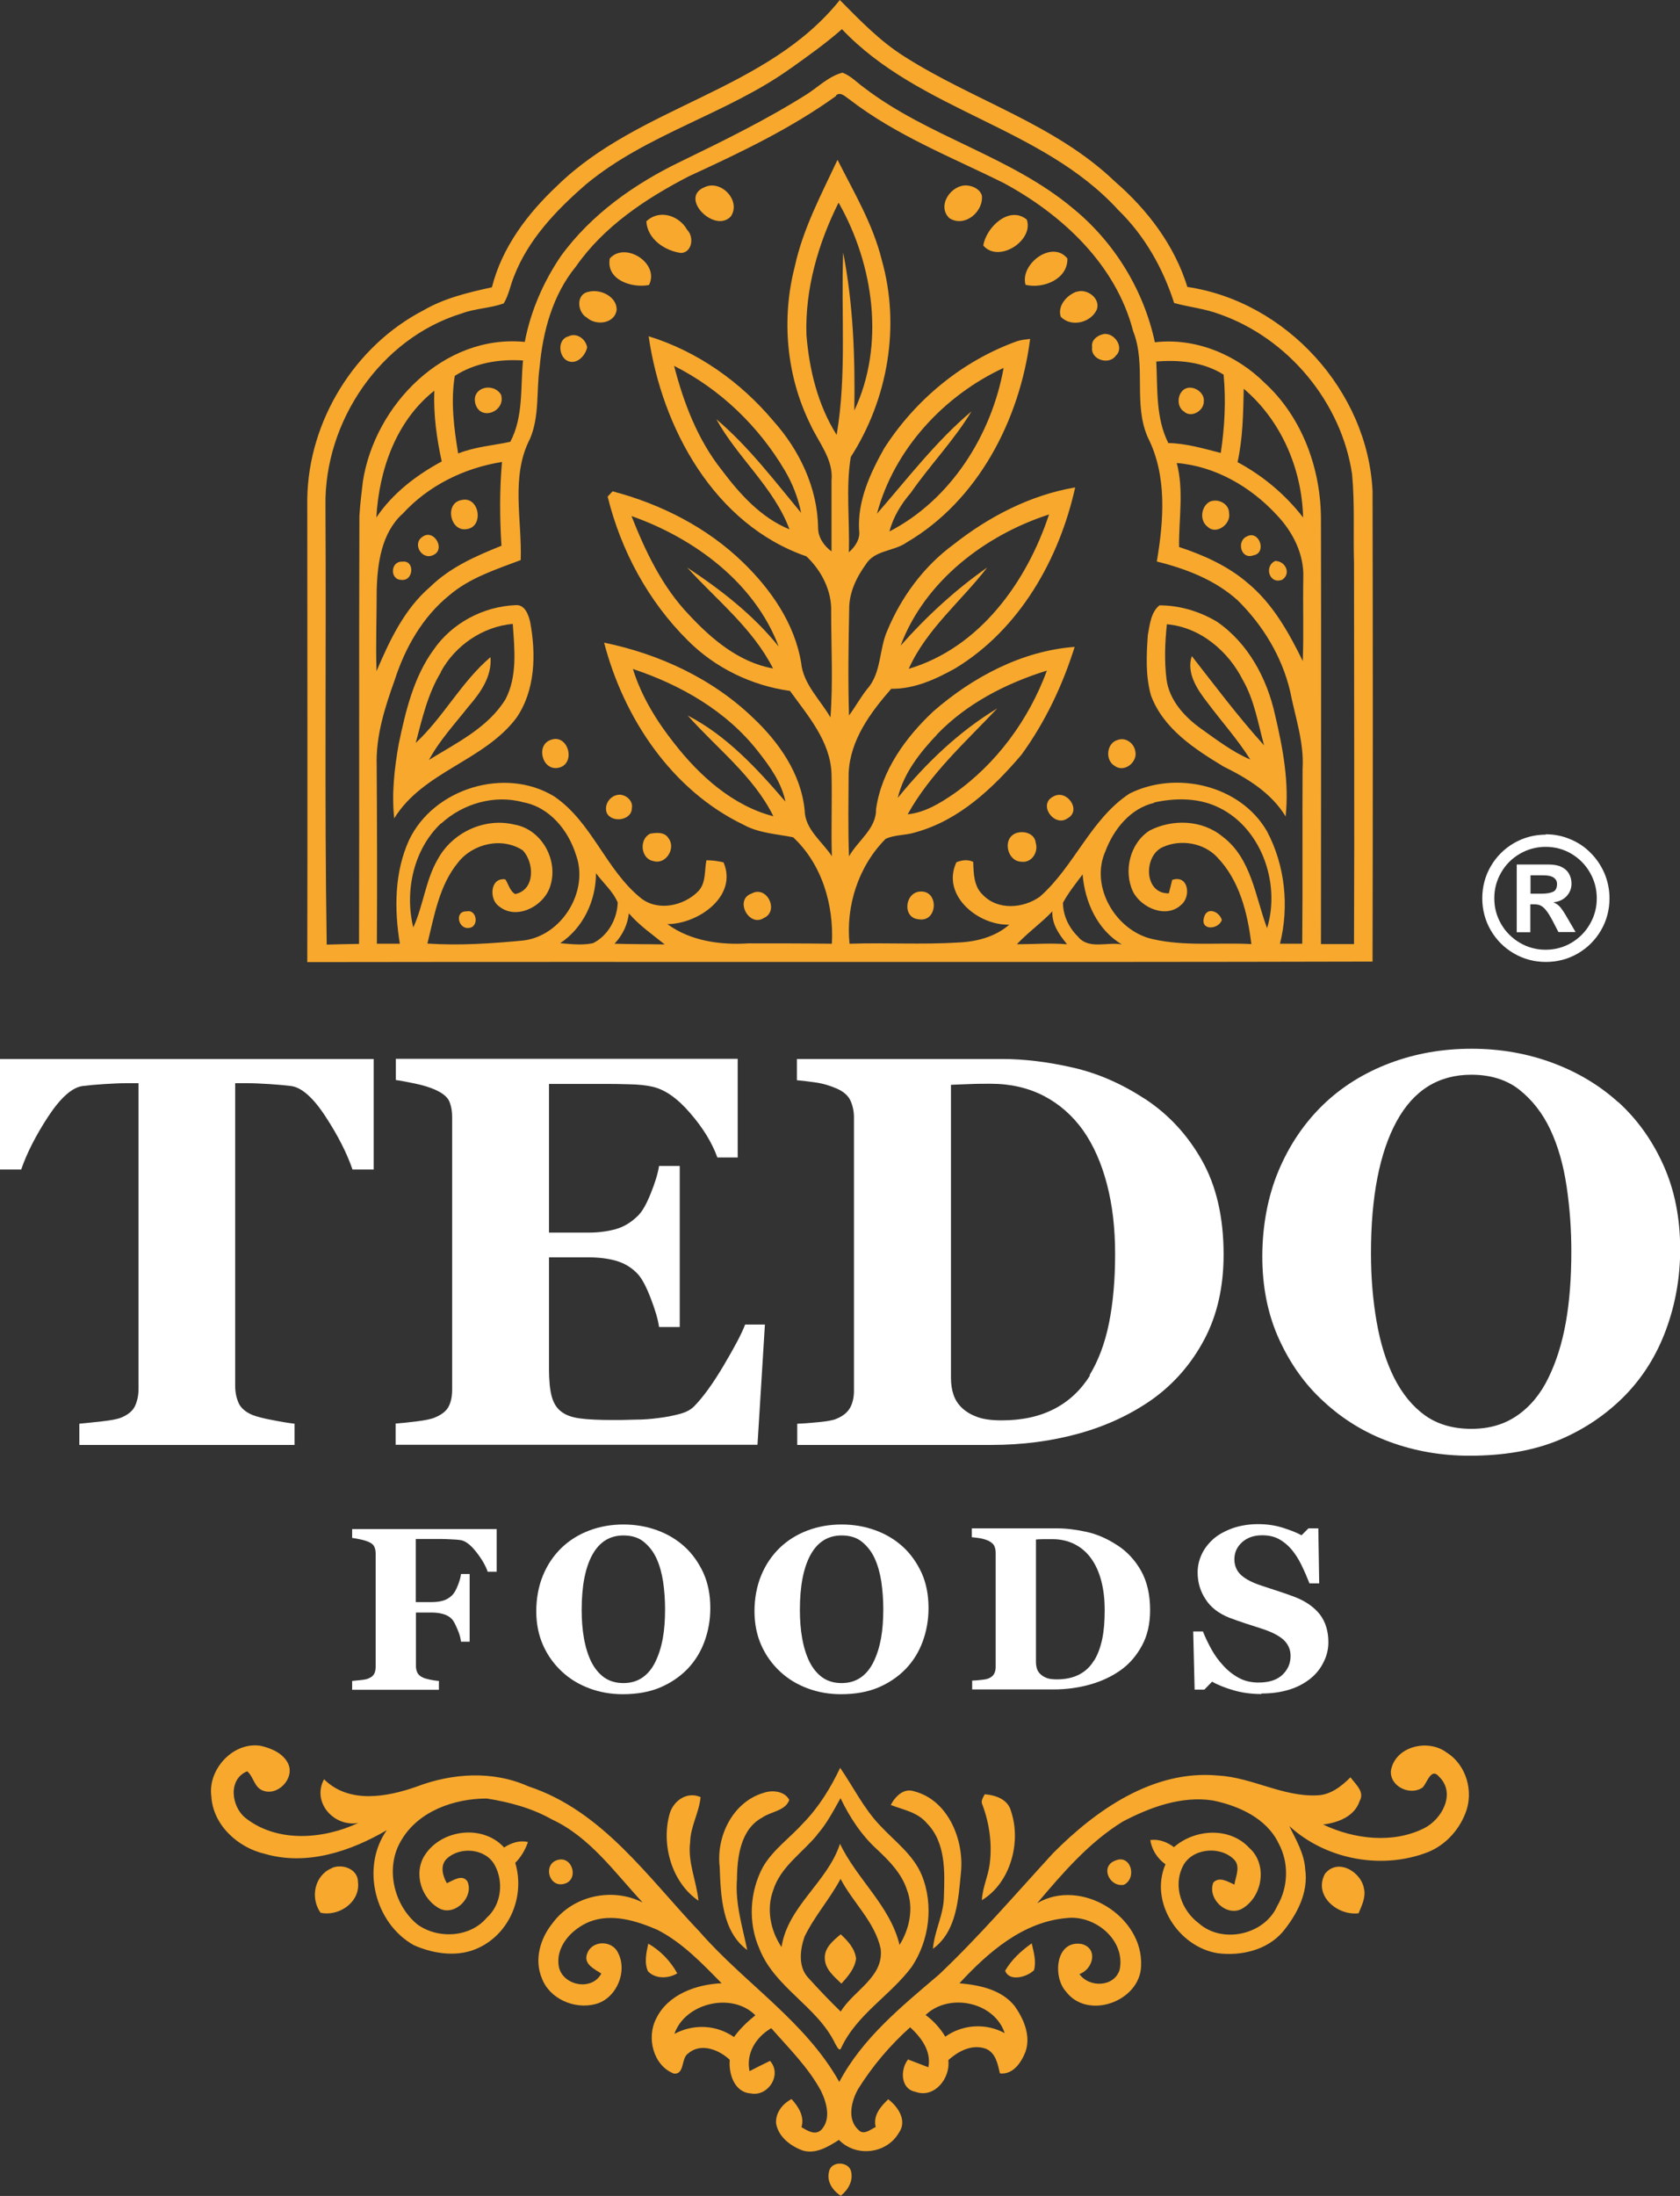 <?xml version="1.0" encoding="UTF-8"?>
<svg id="Layer_2" data-name="Layer 2" xmlns="http://www.w3.org/2000/svg" viewBox="0 0 95.08 124.21">
  <rect x="0" y="0" width="95.08" height="124.21" fill="#333333" stroke="none"/>
  <defs>
    <style>
      .cls-1 {
        fill: #f7a82d;
      }

      .cls-2 {
        fill: #fff;
      }
    </style>
  </defs>
  <g id="Artwork">
    <g>
      <path class="cls-1" d="M31.53,10.51c4.64-4.54,11.87-5.35,16-10.51,1.15,1.16,2.29,2.35,3.69,3.22,3.89,2.47,8.49,3.8,11.87,7.04,1.85,1.6,3.38,3.61,4.11,5.97,5.6.83,10.21,5.89,10.48,11.55.02,8.87.02,17.74,0,26.61-20.1.05-40.19,0-60.29.03.02-8.74,0-17.48,0-26.22.07-4.39,2.68-8.63,6.58-10.65,1.19-.69,2.54-1.01,3.87-1.3.57-2.26,2.01-4.16,3.68-5.73ZM44.77,3.85c-3.64,2.61-8.16,3.71-11.62,6.59-1.67,1.45-3.27,3.12-4.07,5.22-.2.49-.29,1.04-.57,1.5-.77.28-1.61.28-2.38.57-4.6,1.41-7.79,6.12-7.71,10.89.05,8.27-.06,16.54.07,24.81.61-.02,1.22-.03,1.83-.04.02-8.07-.01-16.14.02-24.21.04-.66.12-1.31.2-1.97.68-4.3,4.58-8.32,9.16-7.87.33-1.74,1.05-3.39,2.04-4.85,1.72-2.37,4.18-4.1,6.8-5.36,2.43-1.18,4.86-2.37,7.14-3.81.65-.42,1.23-1.01,2-1.21.48.18.83.57,1.24.86,3.64,2.78,8.28,3.86,11.81,6.82,2.34,1.91,4,4.62,4.63,7.57,2.31-.27,4.61.7,6.23,2.31,2.14,1.97,3.19,4.92,3.17,7.8.02,7.98,0,15.95,0,23.93.62,0,1.25,0,1.87,0,.03-7.18,0-14.36,0-21.54-.05-1.68.05-3.37-.11-5.05-.61-4.07-3.62-7.68-7.5-9.04-.83-.31-1.72-.4-2.57-.63-.63-1.97-1.67-3.81-3.16-5.26-4.31-4.72-11.26-5.6-15.64-10.23-.91.8-1.91,1.51-2.89,2.21ZM47.33,5.42c-2.58,1.86-5.47,3.23-8.34,4.55-2.44,1.26-4.81,2.83-6.4,5.11-1.31,1.6-1.87,3.67-2.05,5.69-.19,1.35,0,2.76-.54,4.04-1.11,2.13-.45,4.59-.53,6.87-1.4.53-2.88,1-4.04,1.99-1.51,1.22-2.5,2.96-3.09,4.79-.56,1.56-1.08,3.18-1.02,4.86.02,3.35.03,6.71.01,10.06.43,0,.86,0,1.3,0-.32-1.95-.31-4.04.52-5.86,1.39-2.93,5.44-4.17,8.22-2.47,2.14,1.46,2.91,4.14,4.9,5.75.96.76,2.42.45,3.24-.38.46-.47.35-1.17.47-1.76.33,0,.65.04.97.12.82,1.93-1.46,3.49-3.18,3.49,1.31.96,3,1.19,4.58,1.09,1.58,0,3.16,0,4.73.02.12-2.19-.56-4.5-2.19-6.02-.94-.19-1.94-.23-2.81-.71-4.06-1.95-6.78-6.03-7.89-10.3,3.12.64,6.14,2.04,8.45,4.27,1.46,1.38,2.7,3.16,2.9,5.21.02,1.09.99,1.76,1.54,2.6-.05-1.56.02-3.12-.02-4.68-.07-1.82-1.33-3.26-2.35-4.67-2.17-.3-4.24-1.3-5.79-2.86-2.23-2.21-3.78-5.08-4.53-8.13.09-.1.19-.2.28-.3,2.73.72,5.34,2.04,7.38,4.02,1.58,1.53,2.92,3.45,3.29,5.67.12,1.22,1.07,2.08,1.66,3.1.15-1.98.04-3.98.04-5.96.05-1.19-.55-2.35-1.4-3.15-5.21-1.8-8.18-7.25-8.93-12.45,2.76.85,5.2,2.58,7.05,4.78,1.49,1.66,2.51,3.8,2.54,6.05,0,.55.33,1.02.76,1.34,0-1.34,0-2.67,0-4.01.12-1.21-.75-2.17-1.22-3.22-1.34-2.73-1.62-5.94-.86-8.88.46-2.13,1.5-4.08,2.42-6.04.93,1.84,2,3.63,2.5,5.65,1.07,3.76.35,7.89-1.75,11.16-.29,1.76-.05,3.6-.11,5.39.36-.32.66-.75.58-1.26-.09-1.66.63-3.21,1.42-4.62,1.77-2.76,4.43-4.95,7.52-6.06.24-.08.49-.1.74-.13-.58,4.56-2.94,9.15-7,11.52-.71.5-1.79.42-2.29,1.22-.54.75-.96,1.61-.95,2.56-.04,2-.07,4-.01,6,.36-.49.65-1.02,1.03-1.5.82-.92.66-2.26,1.15-3.33.79-1.89,2.06-3.61,3.72-4.83,2-1.58,4.36-2.81,6.9-3.24-.9,4.06-3.15,8.03-6.78,10.23-1.11.62-2.33,1.18-3.63,1.16-1.18,1.35-2.33,2.9-2.41,4.77-.01,1.57-.04,3.14.02,4.71.5-.9,1.55-1.56,1.53-2.67.31-2.19,1.68-4.07,3.25-5.54,2.22-1.93,5.01-3.42,7.99-3.64-.68,2.17-1.67,4.26-3.01,6.1-1.61,1.89-3.52,3.7-5.97,4.38-.56.19-1.19.13-1.72.38-1.53,1.54-2.26,3.78-2.04,5.93,2.05-.07,4.11.06,6.16-.07,1.02-.04,2.1-.32,2.88-1.01-1.76.06-3.87-1.67-2.99-3.53.31-.12.64-.17.95-.02.02.64.03,1.39.54,1.86.84.89,2.29.78,3.23.11,1.95-1.71,2.87-4.38,5.07-5.83,2.62-1.32,6.27-.49,7.78,2.12,1.03,1.93,1.27,4.26.74,6.37.42,0,.84,0,1.26,0,.03-3.3,0-6.61.02-9.91.09-1.49-.42-2.91-.7-4.35-.46-1.97-1.54-3.75-2.97-5.16-1.28-1.16-2.93-1.79-4.58-2.2.39-2.31.59-4.84-.5-7-.86-1.92-.07-4.09-.84-6.03-.97-3.76-4.01-6.59-7.33-8.38-2.96-1.47-6.09-2.69-8.73-4.73-.22-.14-.5-.46-.76-.22ZM47.45,11.48c-1.15,2.31-1.89,4.87-1.81,7.46.16,1.97.64,3.96,1.71,5.66.58-3.41.24-6.88.37-10.32.57,2.94.68,5.95.63,8.94,1.75-3.71,1.1-8.25-.88-11.74ZM25.74,21.26c-.24,1.45-.05,2.95.19,4.39.95-.38,1.97-.45,2.95-.66.75-1.41.57-3.06.72-4.6-1.34-.09-2.73.14-3.86.87ZM65.44,20.45c.08,1.55-.04,3.17.68,4.61,1.02.02,1.99.31,2.97.56.22-1.47.3-2.95.16-4.43-1.13-.71-2.5-.85-3.8-.74ZM38.15,20.69c.54,2.1,1.34,4.19,2.7,5.9,1.02,1.36,2.23,2.7,3.83,3.35-.88-2.37-2.94-4.05-4.14-6.23,1.82,1.54,3.28,3.47,4.8,5.3-.17-.85-.49-1.67-.93-2.41-1.48-2.5-3.65-4.59-6.25-5.9ZM49.62,29.07c1.73-1.98,3.34-4.1,5.36-5.8-.99,1.64-2.34,3.03-3.43,4.6-.55.64-1,1.37-1.21,2.19,3.48-1.8,5.78-5.46,6.46-9.25-3.39,1.57-6.21,4.62-7.17,8.26ZM70.39,21.99c-.03,1.39-.05,2.79-.35,4.15,1.45.78,2.7,1.83,3.71,3.13-.07-2.75-1.24-5.49-3.36-7.28ZM21.3,29.27c.92-1.37,2.26-2.39,3.7-3.17-.29-1.31-.47-2.65-.42-4-2.17,1.71-3.13,4.49-3.28,7.17ZM22.76,29.08c-1.17,1.09-1.4,2.78-1.44,4.3,0,1.53-.06,3.06-.01,4.58.74-1.73,1.57-3.51,3.03-4.76,1.13-1.11,2.59-1.75,4.04-2.33-.1-1.58-.11-3.16.03-4.74-2.14.34-4.18,1.34-5.64,2.95ZM66.6,26.19c.41,1.56.11,3.17.13,4.75,1.4.46,2.78,1.08,3.9,2.05,1.41,1.17,2.31,2.79,3.1,4.4.06-1.57,0-3.14.03-4.71.05-1.34-.6-2.61-1.51-3.56-1.47-1.59-3.47-2.75-5.65-2.93ZM35.74,29.19c.79,2.01,1.75,4.02,3.26,5.59,1.28,1.38,2.84,2.69,4.75,3.03-1.15-2.27-3.19-3.87-4.86-5.71,1.91,1.26,3.74,2.68,5.18,4.47-1.36-3.61-4.78-6.13-8.33-7.38ZM50.97,36.52c1.46-1.65,3.09-3.15,4.9-4.42-1.47,1.91-3.44,3.49-4.44,5.73,4.01-1.19,6.68-4.91,7.94-8.73-3.62,1.17-7.04,3.78-8.4,7.42ZM35.82,37.84c.48,1.55,1.35,2.96,2.35,4.22,1.43,1.83,3.31,3.52,5.6,4.11-1.12-2.27-3.2-3.84-4.85-5.7,2.21,1.14,3.93,3.01,5.53,4.87-.22-1.08-.88-1.99-1.55-2.84-1.78-2.28-4.37-3.76-7.08-4.66ZM53.03,41.55c-.97,1.02-1.89,2.19-2.22,3.58,1.6-1.97,3.46-3.75,5.63-5.06-1.79,1.9-3.79,3.68-5.07,5.99.97-.1,1.82-.62,2.61-1.16,2.42-1.7,4.25-4.2,5.27-6.97-2.31.72-4.54,1.86-6.23,3.62ZM24.96,46.57c-1.56,1.47-2.07,3.85-1.57,5.89.57-1.24.69-2.66,1.38-3.85.82-1.52,2.65-2.38,4.34-1.97,1.53.26,2.5,1.99,2.04,3.45-.32,1.14-1.91,2-2.91,1.17-.57-.38-.51-1.65.36-1.52.18.27.26.67.56.83,1.14-.24,1.08-1.77.43-2.47-1.17-.77-2.83-.39-3.67.69-1.06,1.29-1.34,3-1.73,4.58,1.8.12,3.61,0,5.4-.17,2.19-.24,3.76-2.78,3.01-4.84-.43-1.39-1.49-2.7-2.98-2.98-1.63-.45-3.42.07-4.65,1.2ZM65.33,45.41c-1.35.31-2.3,1.49-2.77,2.74-.89,2,.59,4.51,2.68,4.97,1.83.42,3.72.18,5.58.28-.21-1.75-.67-3.61-1.94-4.92-.75-.8-2.04-1.02-3.04-.58-1.13.46-1.13,2.66.31,2.63.06-.25.13-.5.19-.76.92-.31,1.08.93.52,1.4-.84.81-2.27.19-2.74-.74-.55-1.17-.17-2.74.94-3.45,1.3-.67,2.98-.61,4.13.34,1.64,1.23,1.85,3.4,2.52,5.18.79-2.57-.36-5.81-2.92-6.91-1.09-.47-2.33-.45-3.47-.2ZM31.69,53.35c.62.05,1.26.13,1.87,0,.85-.42,1.37-1.37,1.4-2.3-.27-.64-.83-1.11-1.23-1.66,0,1.55-.72,3.1-2.04,3.97ZM60.16,51.07c0,.72.34,1.41.85,1.91.6.75,1.67.28,2.48.44-1.39-.83-2.09-2.4-2.22-3.96-.39.52-.8,1.03-1.11,1.6ZM57.56,53.41c.94,0,1.89-.08,2.83,0-.44-.54-.87-1.13-.83-1.86-.63.66-1.38,1.19-2,1.85ZM34.78,53.38c.95.03,1.89.02,2.84.04-.69-.56-1.44-1.07-2.03-1.76-.07.65-.36,1.24-.81,1.72Z"/>
      <path class="cls-1" d="M54.71,10.49c.35.02.75.21.86.57.1.92-.98,1.83-1.84,1.28-.73-.69.09-1.9.98-1.85Z"/>
      <path class="cls-1" d="M39.87,10.59c.93-.45,2.08.75,1.5,1.64-.9,1.01-2.97-1.04-1.5-1.64Z"/>
      <path class="cls-1" d="M36.58,12.52c.73-.7,1.85-.34,2.31.48.4.4.29,1.27-.34,1.31-.92-.12-1.91-.78-1.97-1.79Z"/>
      <path class="cls-1" d="M55.65,13.89c.16-1.04,1.47-2.28,2.46-1.47.42,1.17-1.58,2.49-2.46,1.47Z"/>
      <path class="cls-1" d="M34.51,14.62c.88-.98,2.84.28,2.22,1.5-.96.19-2.44-.28-2.22-1.5Z"/>
      <path class="cls-1" d="M58.04,16.11c-.33-1.17,1.5-2.56,2.37-1.49.03,1.18-1.38,1.73-2.37,1.49Z"/>
      <path class="cls-1" d="M33.29,16.51c.66-.19,1.62.25,1.61,1.01-.1.79-1.16.92-1.68.45-.55-.3-.64-1.32.07-1.46Z"/>
      <path class="cls-1" d="M60.92,16.51c.59-.22,1.39.37,1.15,1.01-.34.74-1.46,1.01-2.04.39-.19-.61.34-1.21.89-1.41Z"/>
      <path class="cls-1" d="M62.56,18.89c.57,0,1.07.8.59,1.23-.38.55-1.44.23-1.34-.48-.08-.44.37-.72.75-.76Z"/>
      <path class="cls-1" d="M32.16,19.03c.47-.24.99.14,1.07.62-.1.46-.56.97-1.07.78-.55-.21-.64-1.23,0-1.4Z"/>
      <path class="cls-1" d="M26.91,22.86c-.27-.93.97-1.27,1.44-.55.31.94-1.13,1.54-1.44.55Z"/>
      <path class="cls-1" d="M67.21,21.94c.44-.09.98.3.92.78,0,.52-.71.94-1.12.56-.49-.3-.37-1.21.2-1.34Z"/>
      <path class="cls-1" d="M26.14,28.28c1-.22,1.27,1.54.26,1.65-.94.15-1.26-1.5-.26-1.65Z"/>
      <path class="cls-1" d="M68.46,28.38c.47-.21,1.11.11,1.1.65.12.61-.72,1.24-1.21.77-.47-.34-.39-1.14.11-1.42Z"/>
      <path class="cls-1" d="M23.9,30.37c.65-.49,1.34.7.63,1.02-.64.33-1.22-.62-.63-1.02Z"/>
      <path class="cls-1" d="M70.57,30.34c.71-.37,1.14.94.37,1.07-.71.27-.98-.81-.37-1.07Z"/>
      <path class="cls-1" d="M22.76,31.77c.73-.11.66,1.11-.04,1.03-.67,0-.63-1.06.04-1.03Z"/>
      <path class="cls-1" d="M72.57,32.79c-.73.29-1.05-.76-.4-1.06.58,0,.92.71.4,1.06Z"/>
      <path class="cls-1" d="M24.54,36.75c1.04-1.51,2.82-2.45,4.64-2.52.53-.05.74.56.83.98.33,1.8.29,3.83-.78,5.39-1.84,2.45-5.28,3.03-6.92,5.69-.15-1.41.01-2.83.26-4.23.39-1.85.84-3.76,1.97-5.31ZM24.96,38.01c-.75,1.23-1.07,2.64-1.43,4.01,1.58-1.47,2.58-3.45,4.23-4.85.09,1.09-.57,2.02-1.25,2.8-.77.98-1.63,1.9-2.23,3.01,1.56-.96,3.34-1.82,4.33-3.43.68-1.3.51-2.84.41-4.26-1.7.15-3.26,1.22-4.07,2.71Z"/>
      <path class="cls-1" d="M64.96,35.93c.11-.58.17-1.3.66-1.69,1.14,0,2.28.34,3.26.93,1.76,1.21,2.83,3.21,3.28,5.26.44,1.87.81,3.82.6,5.75-.81-1.33-2.15-2.15-3.51-2.82-1.64-.99-3.41-2.14-4.11-4.02-.31-1.1-.26-2.26-.18-3.39ZM66.04,35.31c-.11,1.03-.15,2.08-.02,3.12.16,1.19,1.03,2.13,1.97,2.8.89.63,1.76,1.3,2.77,1.73-.71-1.13-1.61-2.13-2.41-3.2-.58-.74-1.22-1.68-.9-2.65,1.33,1.7,2.64,3.45,4.09,5.05-.34-1.25-.55-2.56-1.2-3.69-.83-1.65-2.42-3-4.31-3.16Z"/>
      <path class="cls-1" d="M31.17,41.85c.98-.37,1.45,1.32.47,1.57-.94.24-1.35-1.27-.47-1.57Z"/>
      <path class="cls-1" d="M63.27,41.85c.44-.16.91.19.98.63.16.61-.61,1.24-1.15.85-.58-.32-.48-1.32.17-1.48Z"/>
      <path class="cls-1" d="M35.08,44.95c.38.02.76.36.68.76,0,.7-1.14.86-1.42.27-.18-.49.22-1.03.74-1.03Z"/>
      <path class="cls-1" d="M59.62,45.05c.75-.43,1.61.78.81,1.23-.76.55-1.72-.79-.81-1.23Z"/>
      <path class="cls-1" d="M36.78,47.16c.35-.07.84-.11,1.05.25.44.55-.13,1.5-.83,1.3-.73-.11-.85-1.21-.23-1.54Z"/>
      <path class="cls-1" d="M57.4,47.17c.45-.23,1.16-.07,1.22.51.16.54-.25,1.15-.83,1.06-.76-.02-1.06-1.22-.38-1.57Z"/>
      <path class="cls-1" d="M52.05,50.43c1.11-.1,1.03,1.74-.04,1.57-.95-.06-.82-1.49.04-1.57Z"/>
      <path class="cls-1" d="M42.54,50.54c.86-.48,1.57.98.7,1.38-.85.56-1.7-1.04-.7-1.38Z"/>
      <path class="cls-1" d="M26.4,51.55c.61-.14.73.92.11.94-.59.05-.79-.96-.11-.94Z"/>
      <path class="cls-1" d="M68.14,51.9c.15-.63.87-.36,1.01.14-.19.55-1.23.61-1.01-.14Z"/>
    </g>
    <g>
      <path class="cls-1" d="M11.96,101.6c-.21-1.54,1.28-3.14,2.85-2.84.59.15,1.22.42,1.5,1,.39.85-.63,1.89-1.48,1.5-.45-.2-.49-.78-.84-1.07-1.11.45-.9,2.03-.07,2.66,1.8,1.4,4.4,1.18,6.36.26-1.38.25-2.65-1.17-1.94-2.47,1.41,1.4,3.55,1.01,5.23.42,2.02-.77,4.33-.92,6.33-.02,4.2,1.38,6.78,5.17,9.7,8.23,2.54,2.91,5.98,5.06,7.9,8.49,1.31-2.48,3.54-4.28,5.64-6.07,2.28-2.16,4.33-4.55,6.45-6.86,2.45-2.47,5.7-4.74,9.34-4.4,1.92.1,3.66,1.21,5.61,1.12.76-.02,1.38-.51,1.89-1.02.28.39.82.81.52,1.34-.29.88-1.23,1.23-2.07,1.33,1.75.83,3.94,1.1,5.72.21,1.01-.51,1.81-1.97.85-2.91-.45-.55-.67.32-.93.6-.69.5-1.88-.04-1.8-.95.24-1.38,2.1-1.81,3.14-1.03,1.13.69,1.56,2.22,1.08,3.43-.4,1.04-1.24,1.92-2.31,2.28-2.57.92-5.64.31-7.66-1.54.38.78.85,1.56.9,2.45.19,1.31-.47,2.56-1.28,3.54-.89,1.03-2.36,1.37-3.68,1.2-2.21-.36-3.87-2.89-2.95-5.03-.46-.33-.77-.81-.86-1.37.49-.07.95.11,1.34.4,1.18-1.03,3.15-1.16,4.26.04,1.05.92.77,2.76-.4,3.44-.88.49-1.99-.57-1.63-1.48.35-.36.83-.04,1.19.12.08-.48.38-1.08-.06-1.46-.8-.75-2.38-.59-2.87.45-.55,1.13-.05,2.48.92,3.2,1.33,1.18,3.71.65,4.43-.97.63-1.07.68-2.44.09-3.54-.68-1.43-2.26-2.14-3.73-2.44-1.78-.27-3.54.38-5.09,1.19-1.92,1.18-3.41,2.92-4.85,4.62,2.48-1.45,6.03.74,5.88,3.57-.07,1.99-3.02,3.06-4.25,1.43-.77-.84-.59-2.94.89-2.69.95.25.65,1.43-.13,1.7.56.79,1.99.74,2.28-.26.33-1.68-1.41-3.09-2.99-2.91-2.49.21-4.46,1.94-6.08,3.69,1.13.1,2.36.35,3.11,1.27.53.74.94,1.69.63,2.6-.24.61-.7,1.31-1.45,1.23-.12-.52-.23-1.15-.78-1.39-.78-.29-1.57.12-2.14.64.13,1.01-.78,2.18-1.86,1.79-.85-.16-.87-1.26-.42-1.83.38.15.77.29,1.15.44.18-.91-.4-1.68-1.03-2.26-1.14,1.02-2.14,2.2-2.95,3.5-.38.68-.63,1.71.02,2.3.3.33.68-.02.98-.16-.16-.65.27-1.15.71-1.57.56.43,1.09,1.21.6,1.9-.7,1.2-2.43,1.39-3.39.4-.6.38-1.31.82-2.05.6-.69-.25-1.39-.78-1.51-1.55-.03-.59.37-1.1.88-1.36.39.44.74.97.56,1.59.34.2.78.49,1.13.14.56-.61.29-1.54-.03-2.2-.72-1.33-1.82-2.41-2.81-3.54-.86.5-1.44,1.41-1.23,2.43.38-.2.77-.39,1.16-.58.7.78-.11,2.04-1.09,1.84-.93-.06-1.26-1.11-1.19-1.9-.6-.57-1.63-.98-2.34-.37-.43.26-.19,1.2-.82,1.15-1.17-.45-1.56-2.03-1.01-3.1.66-1.38,2.28-1.95,3.71-2.01-1.11-1.13-2.23-2.31-3.65-3.03-1.19-.51-2.57-.94-3.83-.45-1.01.41-1.97,1.43-1.72,2.6.27,1.03,1.87,1.32,2.39.33-.38-.25-1.01-.53-.81-1.1.23-.73,1.26-.81,1.68-.21.69,1.07.03,2.73-1.21,3.04-1.18.31-2.6-.3-3.03-1.48-.43-1.04-.09-2.22.59-3.07,1.14-1.58,3.38-2.08,5.12-1.2-1.58-1.69-2.98-3.7-5.14-4.7-1.13-.64-2.41-.98-3.68-1.18-1.83,0-3.86.7-4.83,2.35-.94,1.53-.46,3.65.9,4.77,1.16.84,2.98.75,3.93-.38.83-.74.97-2.04.44-2.99-.52-.93-1.95-1.05-2.7-.35-.4.38-.24.98,0,1.39.35-.15.88-.54,1.17-.09.36.85-.65,1.92-1.53,1.55-1.07-.53-1.55-2-.9-3.03.94-1.48,3.29-1.78,4.5-.45.4-.26.87-.42,1.35-.31-.15.44-.39.85-.72,1.18.56,1.84-.28,3.95-2.04,4.79-1.16.57-2.55.37-3.69-.13-2.22-1.23-3.02-4.41-1.54-6.51-2.05,1.2-4.53,2.03-6.9,1.34-1.53-.35-2.95-1.64-3.03-3.27ZM38.17,115.04c1.08-.57,2.36-.52,3.37.18.34-.47.76-.87,1.21-1.23-1.32-1.33-3.98-.7-4.58,1.05ZM52.38,113.97c.45.33.83.75,1.12,1.23.98-.7,2.3-.78,3.36-.2-.58-1.77-3.15-2.3-4.47-1.03Z"/>
      <path class="cls-1" d="M47.54,99.98c.75,1.09,1.34,2.31,2.27,3.28.83.89,1.88,1.65,2.36,2.81.68,1.68.43,3.68-.57,5.18-1.22,1.63-3.11,2.69-3.99,4.58-.1.27-.27-.12-.33-.21-1.01-2.13-3.43-3.18-4.3-5.39-.65-1.46-.56-3.22.2-4.63.57-.98,1.52-1.64,2.27-2.47.89-.91,1.56-2,2.1-3.14ZM46.25,103.78c-.84,1.03-2.08,1.81-2.49,3.14-.4,1.07-.15,2.29.47,3.21.36-2.32,2.6-3.66,3.31-5.84.96,2.01,2.84,3.51,3.37,5.72.57-.91.81-2.09.42-3.11-.29-.91-.98-1.62-1.66-2.26-.9-.81-1.58-1.84-2.1-2.93-.4.71-.78,1.45-1.33,2.07ZM47.57,106.28c-.61,1.14-1.48,2.11-2.04,3.27-.26.76-.37,1.74.25,2.36.58.64,1.18,1.27,1.8,1.87.73-1.2,2.46-1.95,2.26-3.56-.33-1.52-1.57-2.6-2.27-3.95Z"/>
      <path class="cls-1" d="M43.16,101.43c.5-.2,1.24-.14,1.51.38-.22.62-1.03.65-1.52.99-1.24.66-1.43,2.24-1.44,3.5-.11,1.37.31,2.68.58,4-1.43-1.05-1.5-3.08-1.56-4.71-.2-1.7.72-3.62,2.42-4.16Z"/>
      <path class="cls-1" d="M50.41,102.1c.25-.48.73-.98,1.32-.78,1.92.49,2.83,2.72,2.66,4.55-.15,1.52-.23,3.37-1.59,4.36.08-1.01.61-1.93.62-2.95.05-1.42.11-3.07-.97-4.16-.52-.62-1.33-.75-2.05-1.03Z"/>
      <path class="cls-1" d="M37.87,102.7c.17-.79.97-1.41,1.78-1.05-.08.87-.57,1.65-.59,2.54-.15,1.14.36,2.21.47,3.32-1.48-1-2.1-3.1-1.66-4.81Z"/>
      <path class="cls-1" d="M55.74,101.49c.62.05,1.31.29,1.48.96.59,1.75-.03,4.05-1.65,5.03.03-.7.35-1.34.44-2.03.15-1.14-.01-2.3-.41-3.37-.11-.21.04-.41.13-.59Z"/>
      <path class="cls-1" d="M31.54,105.21c.88-.27,1.25,1.15.37,1.35-.85.21-1.19-1.1-.37-1.35Z"/>
      <path class="cls-1" d="M63.12,105.24c.88-.38,1.25.98.49,1.37-.83.15-1.37-1.05-.49-1.37Z"/>
      <path class="cls-1" d="M18.8,105.65c.59-.24,1.46.07,1.46.8.14,1.15-1.09,1.97-2.12,1.74-.6-.86-.34-2.13.66-2.53Z"/>
      <path class="cls-1" d="M74.97,106.01c.72-.95,2.08-.14,2.23.84.1.48-.13.93-.31,1.37-1.18.15-2.55-.98-1.92-2.2Z"/>
      <path class="cls-1" d="M46.68,110.77c-.03-.6.48-1.01.9-1.36.4.37.8.8.87,1.37-.07.57-.46,1.01-.83,1.42-.41-.4-.93-.81-.94-1.43Z"/>
      <path class="cls-1" d="M36.69,109.94c.69.39,1.26.99,1.64,1.68-.5.3-1.24.33-1.66-.12-.22-.49-.09-1.06.02-1.56Z"/>
      <path class="cls-1" d="M56.88,111.48c.36-.63.92-1.14,1.51-1.56.11.49.27,1.01.13,1.52-.39.39-1.39.67-1.63.04Z"/>
      <path class="cls-1" d="M46.92,122.83c.12-.62,1.12-.58,1.25,0,.12.54-.17,1.04-.59,1.37-.45-.3-.81-.8-.66-1.37Z"/>
    </g>
    <g>
      <path class="cls-2" d="M21.15,66.15h-1.2c-.32-.93-.83-1.93-1.53-3-.7-1.07-1.35-1.64-1.94-1.72-.33-.04-.73-.08-1.21-.11-.48-.03-.9-.05-1.24-.05h-.72v17.12c0,.37.07.69.2.98.13.28.4.51.79.67.24.09.6.19,1.1.28.5.1.92.17,1.27.21v1.2H4.49v-1.2c.3-.03.72-.07,1.25-.13.54-.06.91-.13,1.1-.21.4-.16.67-.38.8-.66.13-.28.2-.6.2-.98v-17.28h-.72c-.35,0-.76.02-1.24.05-.48.03-.89.07-1.21.11-.59.08-1.24.66-1.94,1.72-.7,1.07-1.21,2.07-1.53,3H0v-6.25h21.15v6.25Z"/>
      <path class="cls-2" d="M41.77,65.47h-1.17c-.3-.83-.81-1.67-1.54-2.51-.73-.85-1.45-1.35-2.17-1.5-.31-.07-.74-.12-1.29-.13-.55-.02-1-.02-1.36-.02h-3.17v8.41h2.25c.56,0,1.08-.07,1.54-.2.46-.13.88-.39,1.26-.77.24-.24.47-.65.71-1.25.24-.59.4-1.11.47-1.55h1.17v9.11h-1.17c-.06-.43-.22-.97-.47-1.62-.25-.65-.49-1.1-.71-1.35-.34-.37-.74-.62-1.2-.76-.46-.14-1-.21-1.6-.21h-2.25v6.29c0,.66.05,1.18.15,1.56.1.38.28.68.55.88.26.2.61.32,1.05.38s1.05.09,1.82.09c.36,0,.79,0,1.29-.02.5,0,.94-.04,1.32-.09.43-.05.83-.13,1.21-.23s.65-.25.84-.45c.49-.5,1.05-1.27,1.66-2.3s1.02-1.8,1.21-2.31h1.12l-.42,6.8h-20.48v-1.2c.29-.02.68-.06,1.17-.12s.84-.13,1.05-.22c.39-.16.65-.37.78-.62.13-.25.2-.57.2-.96v-15.4c0-.37-.06-.67-.17-.92-.11-.24-.38-.46-.81-.65-.27-.12-.64-.24-1.12-.34-.48-.1-.85-.17-1.09-.2v-1.2h19.35v5.57Z"/>
      <path class="cls-2" d="M64.79,62.15c1.33.87,2.41,2.03,3.23,3.48s1.23,3.23,1.23,5.33c0,1.85-.37,3.45-1.1,4.82s-1.71,2.49-2.92,3.36c-1.23.87-2.63,1.52-4.19,1.95-1.56.43-3.2.64-4.92.64h-11v-1.2c.33-.01.74-.04,1.23-.09s.82-.11.99-.19c.37-.15.62-.36.77-.62.14-.26.22-.58.22-.95v-15.48c0-.35-.07-.66-.2-.95-.13-.28-.39-.51-.78-.68-.39-.17-.8-.29-1.24-.35-.44-.06-.77-.1-1.01-.12v-1.2h11.61c1.24,0,2.57.16,3.98.48,1.42.32,2.78.91,4.09,1.77ZM61.66,77.79c.5-.82.87-1.8,1.1-2.93s.35-2.44.35-3.92-.15-2.76-.46-3.95-.76-2.21-1.35-3.05c-.6-.84-1.34-1.49-2.22-1.95-.89-.46-1.89-.69-3.02-.69-.36,0-.77,0-1.22.02-.46.02-.8.03-1.02.04v16.57c0,.37.05.69.15.98.1.28.26.53.5.75.24.22.53.38.87.5.34.12.79.18,1.35.18,1.16,0,2.15-.22,2.98-.65s1.5-1.06,2.02-1.89Z"/>
      <path class="cls-2" d="M91.58,62.33c1.08.98,1.93,2.17,2.56,3.57.63,1.4.95,2.98.95,4.77,0,1.59-.27,3.1-.8,4.54s-1.3,2.67-2.31,3.71c-1.06,1.08-2.3,1.92-3.72,2.52-1.43.6-3.12.9-5.09.9-1.59,0-3.09-.26-4.51-.78s-2.66-1.28-3.74-2.28c-1.07-.97-1.91-2.16-2.54-3.55-.63-1.39-.94-2.95-.94-4.66s.31-3.4.92-4.85c.61-1.45,1.45-2.69,2.52-3.73,1.06-1.02,2.31-1.8,3.76-2.35,1.45-.55,3-.82,4.64-.82s3.16.27,4.59.8c1.43.53,2.67,1.28,3.72,2.23ZM87.62,77.96c.46-.93.79-1.99,1-3.17s.31-2.52.31-4.01c0-1.26-.09-2.49-.27-3.69-.18-1.2-.48-2.26-.92-3.2-.44-.93-1.03-1.68-1.75-2.25s-1.64-.85-2.72-.85c-1.86,0-3.27.88-4.23,2.64-.96,1.76-1.45,4.25-1.45,7.46,0,1.37.11,2.66.32,3.87s.54,2.27.99,3.17c.46.91,1.05,1.63,1.75,2.13s1.58.76,2.62.76,1.89-.26,2.62-.77,1.31-1.22,1.74-2.11Z"/>
    </g>
    <g>
      <path class="cls-2" d="M28.1,88.9h-.5c-.12-.35-.34-.73-.66-1.13-.31-.4-.61-.62-.89-.66-.13-.02-.3-.03-.51-.04-.21-.01-.41-.02-.59-.02h-1.42v3.57h.9c.26,0,.48-.03.67-.09.19-.06.35-.16.5-.31.11-.11.21-.29.31-.54.1-.25.16-.47.18-.65h.49v3.83h-.49c-.02-.19-.08-.43-.2-.7-.12-.28-.21-.46-.29-.55-.12-.14-.28-.24-.47-.3s-.42-.1-.69-.1h-.9v3.02c0,.15.03.29.09.4.06.11.17.2.33.27.09.04.22.07.39.11.17.03.33.06.49.07v.5h-4.91v-.5c.12-.01.29-.03.49-.05s.35-.05.43-.09c.15-.06.26-.14.32-.25s.09-.24.09-.41v-6.42c0-.15-.03-.27-.08-.38s-.16-.2-.33-.27c-.12-.05-.28-.1-.47-.14-.2-.04-.35-.07-.45-.08v-.5h8.18v2.43Z"/>
      <path class="cls-2" d="M38.74,87.48c.45.41.8.91,1.07,1.49.26.58.39,1.24.39,1.99,0,.66-.11,1.29-.33,1.89-.22.6-.54,1.11-.96,1.55-.44.45-.96.8-1.55,1.05-.59.25-1.3.38-2.12.38-.66,0-1.29-.11-1.88-.33-.59-.22-1.11-.53-1.56-.95-.44-.41-.8-.9-1.06-1.48-.26-.58-.39-1.23-.39-1.94s.13-1.42.38-2.02c.25-.61.6-1.12,1.05-1.56.44-.42.96-.75,1.57-.98s1.25-.34,1.93-.34,1.32.11,1.92.33c.6.22,1.11.53,1.55.93ZM37.09,94c.19-.39.33-.83.42-1.32s.13-1.05.13-1.67c0-.53-.04-1.04-.11-1.54-.08-.5-.2-.94-.38-1.33-.18-.39-.43-.7-.73-.94-.3-.24-.68-.35-1.14-.35-.77,0-1.36.37-1.76,1.1-.4.73-.6,1.77-.6,3.11,0,.57.04,1.11.13,1.61.09.51.23.95.41,1.32.19.38.44.68.73.89.3.21.66.32,1.09.32s.79-.11,1.09-.32c.3-.21.54-.51.72-.88Z"/>
      <path class="cls-2" d="M51.09,87.48c.45.41.8.91,1.07,1.49.26.58.39,1.24.39,1.99,0,.66-.11,1.29-.33,1.89-.22.6-.54,1.11-.96,1.55-.44.45-.96.8-1.55,1.05-.59.25-1.3.38-2.12.38-.66,0-1.29-.11-1.88-.33-.59-.22-1.11-.53-1.56-.95-.44-.41-.8-.9-1.06-1.48-.26-.58-.39-1.23-.39-1.94s.13-1.42.38-2.02c.25-.61.6-1.12,1.05-1.56.44-.42.96-.75,1.57-.98s1.25-.34,1.93-.34,1.32.11,1.92.33c.6.22,1.11.53,1.55.93ZM49.44,94c.19-.39.33-.83.42-1.32s.13-1.05.13-1.67c0-.53-.04-1.04-.11-1.54-.08-.5-.2-.94-.38-1.33-.18-.39-.43-.7-.73-.94-.3-.24-.68-.35-1.14-.35-.77,0-1.36.37-1.76,1.1-.4.73-.6,1.77-.6,3.11,0,.57.04,1.11.13,1.61.09.51.23.95.41,1.32.19.38.44.68.73.89.3.21.66.32,1.09.32s.79-.11,1.09-.32c.3-.21.54-.51.72-.88Z"/>
      <path class="cls-2" d="M63.23,87.4c.56.36,1.01.85,1.35,1.45.34.61.51,1.35.51,2.22,0,.77-.15,1.44-.46,2.01-.31.57-.71,1.04-1.22,1.4-.51.36-1.1.63-1.75.81-.65.18-1.33.27-2.05.27h-4.59v-.5c.14,0,.31-.02.51-.04.21-.02.34-.05.41-.08.15-.06.26-.15.32-.26.06-.11.09-.24.09-.39v-6.46c0-.15-.03-.28-.08-.39s-.17-.21-.33-.29c-.16-.07-.33-.12-.52-.15-.18-.03-.32-.04-.42-.05v-.5h4.84c.52,0,1.07.07,1.66.2.59.13,1.16.38,1.71.74ZM61.92,93.93c.21-.34.36-.75.46-1.22.1-.47.14-1.02.14-1.63s-.06-1.15-.19-1.65c-.13-.5-.32-.92-.57-1.27-.25-.35-.56-.62-.93-.81-.37-.19-.79-.29-1.26-.29-.15,0-.32,0-.51,0s-.33.01-.43.02v6.91c0,.15.02.29.06.41.04.12.11.22.21.31s.22.16.36.21c.14.05.33.07.56.07.48,0,.9-.09,1.25-.27s.63-.44.84-.79Z"/>
      <path class="cls-2" d="M71.38,95.82c-.56,0-1.07-.07-1.56-.21-.48-.14-.89-.3-1.22-.49l-.44.45h-.55l-.08-3.29h.55c.12.31.28.64.47.99.19.35.42.66.67.93.26.29.55.52.88.7.32.18.7.27,1.13.27.58,0,1.03-.14,1.34-.43.31-.29.47-.64.47-1.08,0-.35-.13-.65-.39-.9-.26-.24-.67-.45-1.22-.63-.36-.12-.69-.22-.99-.32-.3-.1-.58-.2-.85-.3-.61-.24-1.07-.59-1.36-1.05-.3-.45-.45-.96-.45-1.52,0-.36.08-.7.23-1.02.15-.33.38-.62.67-.88.28-.24.64-.44,1.08-.6.44-.15.92-.23,1.44-.23s.98.07,1.42.21c.44.14.79.28,1.04.42l.39-.39h.56l.05,3.11h-.55c-.13-.33-.28-.68-.45-1.03-.17-.35-.36-.64-.55-.87-.21-.25-.45-.45-.72-.6-.27-.15-.59-.22-.96-.22-.46,0-.84.13-1.13.39-.29.26-.44.58-.44.97,0,.36.13.66.38.89.25.23.65.44,1.19.61.32.11.64.21.97.32.33.11.62.21.88.31.62.24,1.09.57,1.42.99.32.42.48.95.48,1.57,0,.39-.09.78-.28,1.14-.18.37-.43.67-.74.92-.34.27-.74.48-1.19.62s-.97.22-1.57.22Z"/>
    </g>
    <path class="cls-2" d="M87.47,47.19c.49,0,.96.09,1.4.28.44.18.83.44,1.16.78.33.33.59.72.78,1.16.18.44.28.9.28,1.4,0,.65-.16,1.26-.48,1.81-.32.55-.76.99-1.31,1.31-.55.32-1.16.48-1.81.48s-1.26-.16-1.81-.48c-.55-.32-.99-.76-1.31-1.31-.32-.55-.48-1.16-.48-1.81s.16-1.26.48-1.81c.32-.55.76-.99,1.31-1.31.55-.32,1.16-.48,1.81-.48ZM87.48,47.9c-.52,0-1.01.13-1.46.39-.45.26-.8.61-1.06,1.06-.26.45-.39.93-.39,1.46s.13,1.01.39,1.46c.26.45.62.8,1.06,1.06.45.26.93.39,1.45.39s1.02-.13,1.46-.39.79-.61,1.05-1.06.39-.93.39-1.46-.13-1.01-.39-1.46-.61-.8-1.05-1.06c-.44-.26-.93-.39-1.46-.39ZM86.62,52.73h-.78v-3.83h1.81c.28,0,.52.04.71.13.19.09.34.22.43.38.1.17.15.36.15.57,0,.27-.09.5-.27.7-.18.2-.43.32-.76.36.17.06.3.16.4.28.1.12.24.33.41.63l.45.77h-.97l-.32-.62c-.15-.28-.27-.48-.38-.61-.1-.13-.21-.22-.31-.27-.1-.05-.23-.07-.38-.07h-.2v1.57ZM86.62,49.51v1.04h.63c.28,0,.5-.04.65-.11s.22-.22.22-.44c0-.15-.06-.27-.19-.36-.13-.09-.33-.13-.6-.13h-.7Z"/>
  </g>
</svg>